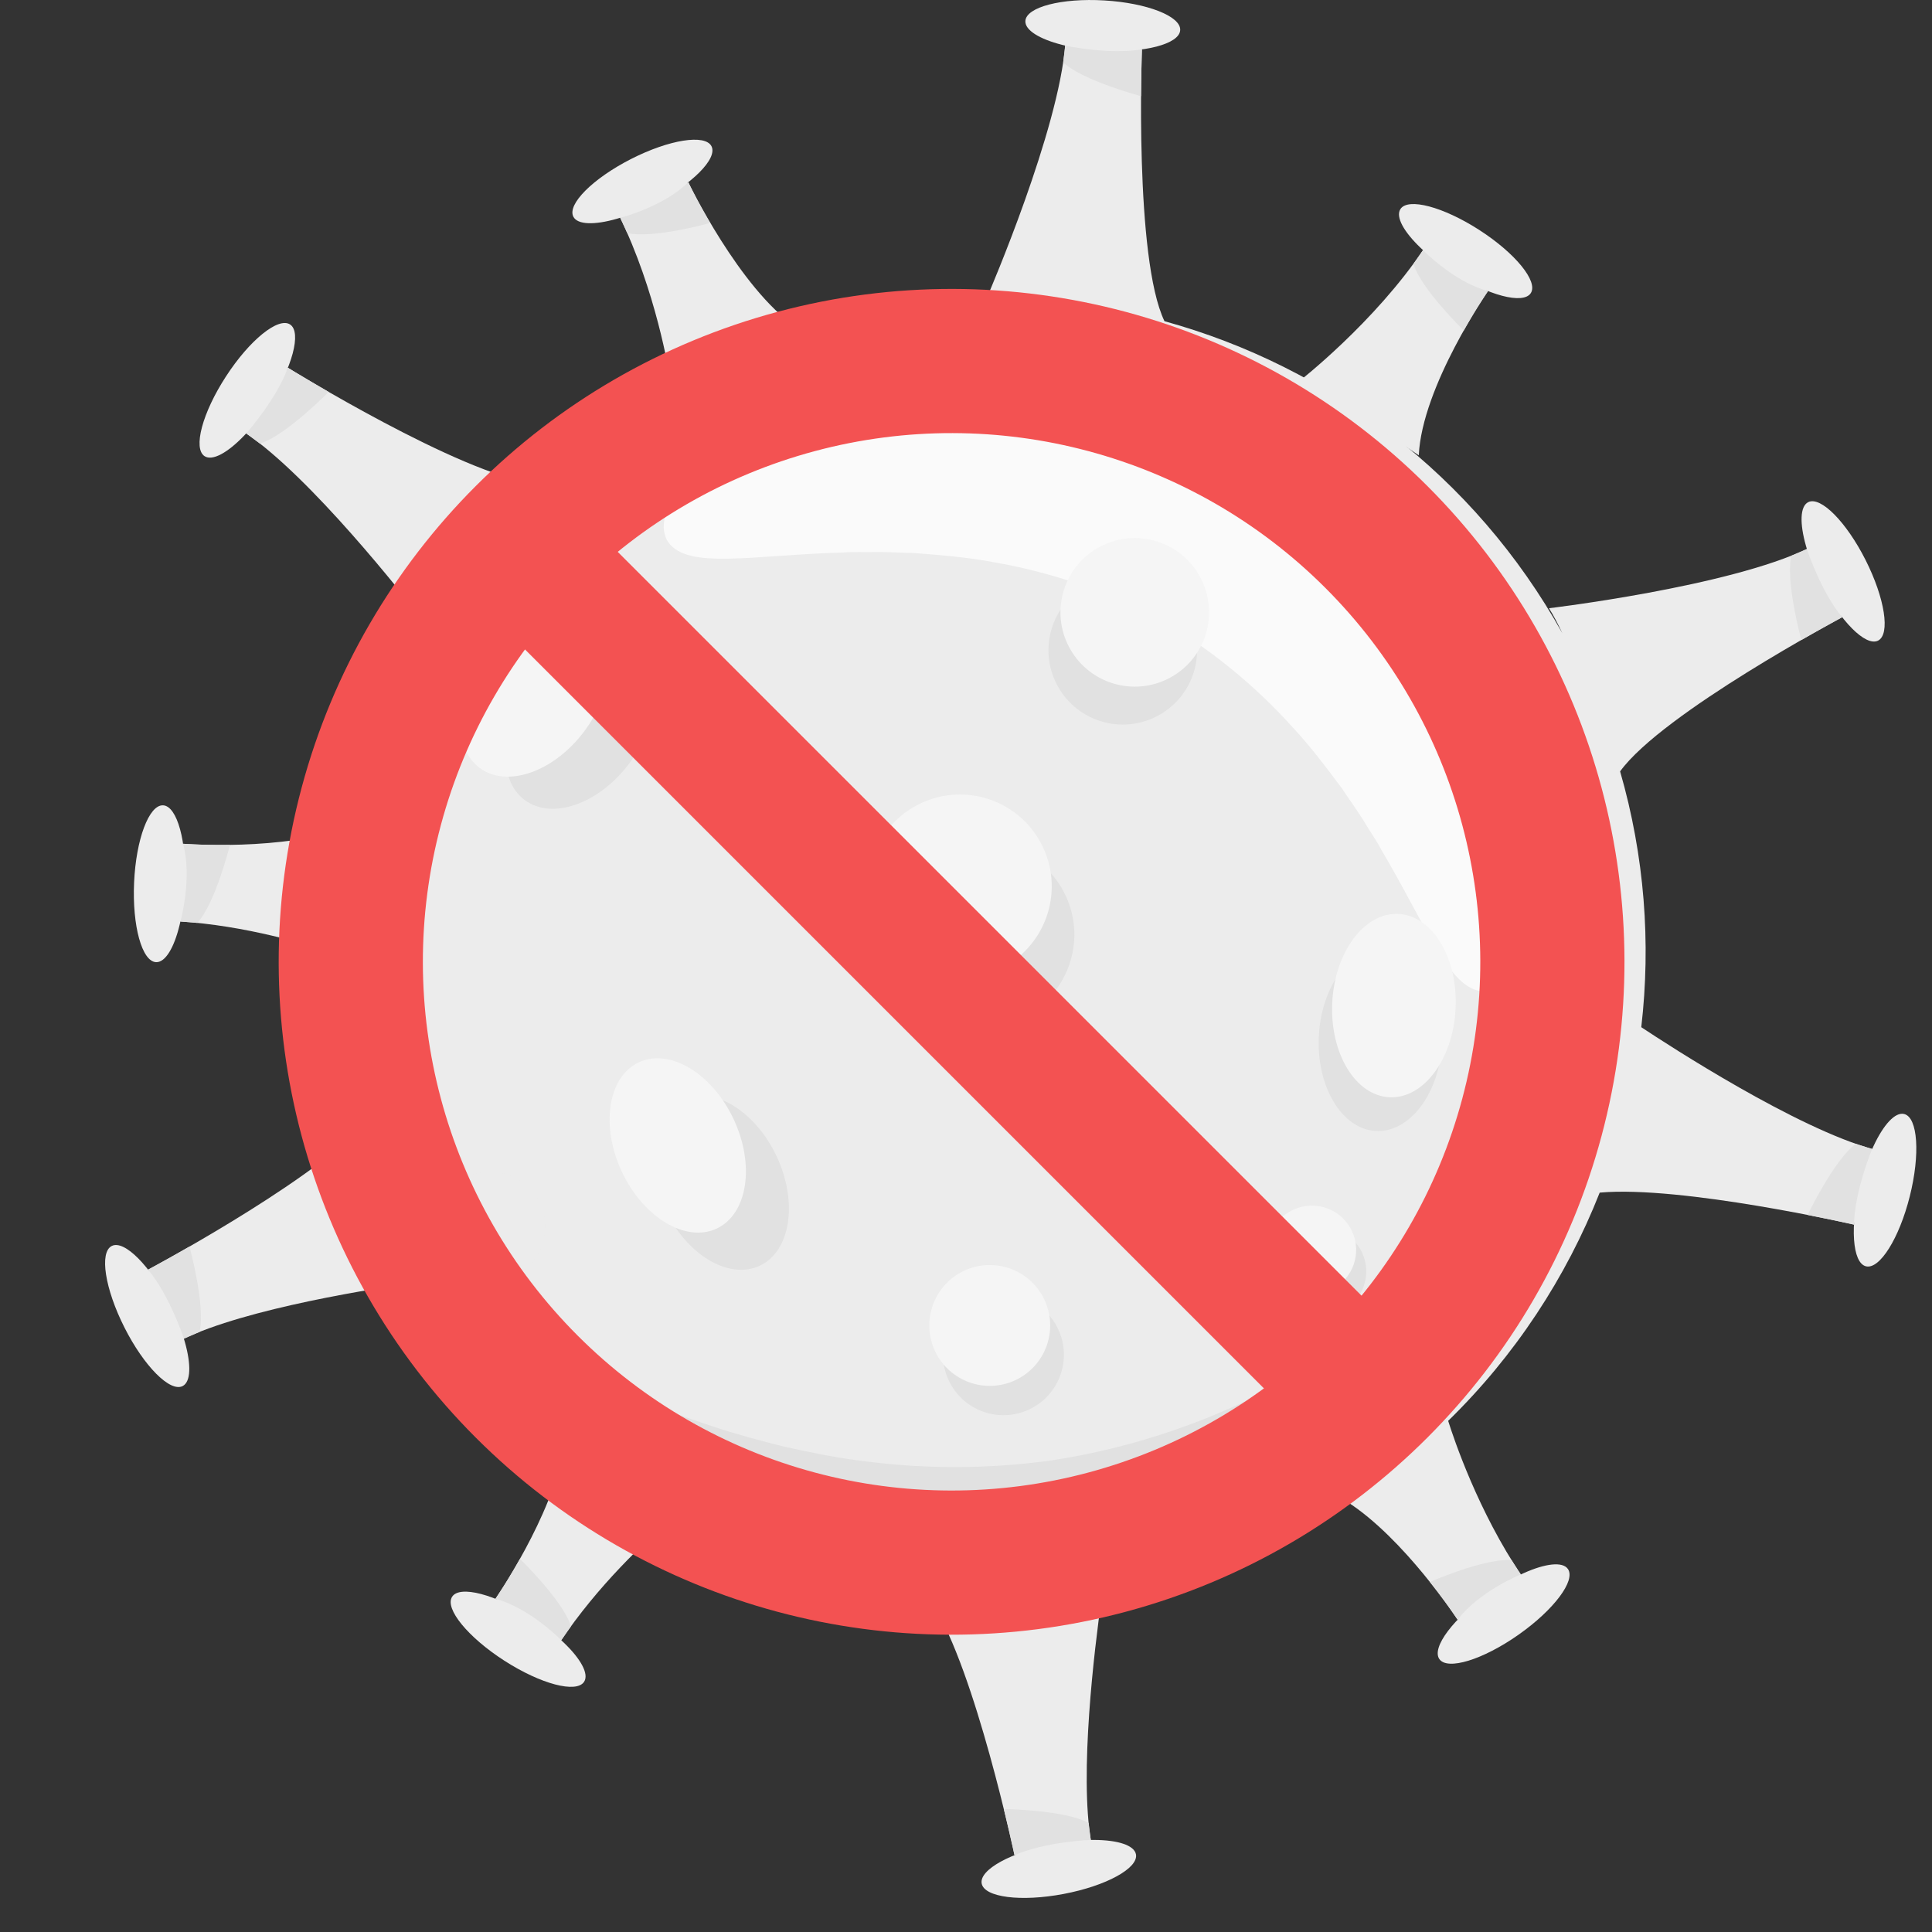 <?xml version="1.0" encoding="UTF-8"?> <svg xmlns="http://www.w3.org/2000/svg" width="67" height="67" viewBox="0 0 67 67" fill="none"><rect x="0" y="0" width="67" height="67" fill="#333333" stroke="none"/> <path d="M25.694 12.053C25.434 12.161 25.174 12.266 24.916 12.384C25.174 12.264 25.437 12.153 25.694 12.053ZM56.918 35.622C57.257 32.702 57.033 29.69 56.184 26.751C57.643 24.732 63.887 21.404 63.887 21.404L62.718 19.011C59.952 20.352 53.717 21.093 53.717 21.093C53.86 21.316 54.019 21.619 54.183 21.963C51.13 16.48 46.08 12.709 40.383 11.139C39.33 8.951 39.601 1.713 39.601 1.713L36.945 1.519C36.718 4.514 34.336 10.066 34.226 10.321C32.024 10.333 29.801 10.674 27.622 11.354C25.642 10.011 23.868 6.318 23.868 6.318L21.48 7.495C22.745 10.082 23.202 12.884 23.255 13.23C21.495 14.216 19.912 15.406 18.522 16.76C15.975 16.456 9.983 12.753 9.983 12.753L8.486 14.995C10.767 16.528 14.014 20.663 14.742 21.608C13.47 23.798 12.571 26.186 12.084 28.669C9.865 29.535 6.35 29.261 6.35 29.261L6.193 31.952C8.516 32.094 10.703 32.759 11.659 33.086C11.663 35.096 11.936 37.126 12.495 39.124C10.492 41.173 5.136 44.03 5.136 44.03L6.32 46.451C8.554 45.367 13.023 44.669 14.737 44.432C16.035 46.67 17.67 48.612 19.547 50.227C19.164 52.574 17.181 55.444 17.181 55.444L19.429 56.933C20.724 54.989 22.408 53.428 23.167 52.771C25.982 54.364 29.115 55.346 32.349 55.637C33.826 57.94 35.182 64.336 35.182 64.336L37.838 63.87C37.429 61.504 37.947 57.231 38.205 55.402C40.163 55.064 42.109 54.469 43.995 53.585C44.947 53.139 45.85 52.63 46.71 52.075C48.701 53.347 50.549 56.171 50.549 56.171L52.775 54.653C51.264 52.421 50.42 49.906 50.221 49.274C52.537 47.014 54.313 44.306 55.476 41.359C58.314 41.104 64.295 42.468 64.295 42.468L64.987 39.863C62.321 39.146 57.886 36.265 56.918 35.622Z" fill="#ECECEC"></path> <path d="M51.603 10.093L49.384 8.622C47.678 11.178 45.062 13.215 45.062 13.215C46.55 13.969 49.202 15.791 49.202 15.791C49.313 13.4 51.603 10.093 51.603 10.093Z" fill="#ECECEC"></path> <path d="M51.426 34.378C50.251 34.314 49.486 32.139 47.896 29.457C47.718 29.115 47.472 28.78 47.265 28.423C47.043 28.071 46.787 27.72 46.547 27.355C46.017 26.646 45.466 25.904 44.81 25.202C43.526 23.779 41.943 22.461 40.138 21.444C38.315 20.461 36.355 19.825 34.465 19.498C33.521 19.318 32.6 19.249 31.718 19.18C31.281 19.171 30.847 19.141 30.431 19.143C30.019 19.157 29.604 19.128 29.219 19.161C26.103 19.248 23.856 19.761 23.174 18.802C23.015 18.57 22.976 18.268 23.066 17.896C23.16 17.533 23.36 17.06 23.731 16.595C24.445 15.62 25.767 14.508 27.679 13.586C28.153 13.338 28.674 13.159 29.218 12.949C29.766 12.752 30.351 12.599 30.961 12.44C32.188 12.175 33.536 11.973 34.971 11.979C36.402 11.989 37.927 12.11 39.469 12.502C41.011 12.88 42.579 13.462 44.087 14.282C45.585 15.12 46.914 16.135 48.056 17.237C49.211 18.331 50.127 19.555 50.899 20.761C51.67 21.971 52.218 23.218 52.65 24.396C52.841 24.998 53.023 25.575 53.149 26.142C53.262 26.715 53.39 27.251 53.432 27.785C53.673 29.893 53.439 31.605 52.995 32.729C52.8 33.291 52.507 33.713 52.251 33.987C51.984 34.261 51.708 34.389 51.426 34.378Z" fill="#FAFAFA"></path> <path d="M10.059 11.252C10.468 11.518 10.137 12.756 9.319 14.017C9.042 14.443 8.745 14.818 8.457 15.116C7.894 15.701 7.367 15.995 7.095 15.82C6.686 15.553 7.017 14.315 7.836 13.055C8.654 11.793 9.65 10.987 10.059 11.252Z" fill="#ECECEC"></path> <path d="M8.539 15.032C8.539 15.032 9.582 13.859 9.983 12.754C10.409 13.012 10.898 13.306 11.398 13.592C11.398 13.592 9.899 15.117 9.014 15.383L8.539 15.032Z" fill="#E1E1E1"></path> <path d="M5.655 27.928C6.142 27.95 6.483 29.185 6.416 30.687C6.393 31.195 6.327 31.668 6.23 32.071C6.041 32.861 5.734 33.381 5.412 33.367C4.924 33.345 4.583 32.11 4.65 30.608C4.717 29.106 5.167 27.906 5.655 27.928Z" fill="#ECECEC"></path> <path d="M6.258 31.957C6.258 31.957 6.676 30.458 6.35 29.262C6.852 29.298 7.398 29.308 7.974 29.301C7.974 29.301 7.471 31.329 6.843 32.006L6.258 31.957Z" fill="#E1E1E1"></path> <path d="M3.876 43.209C4.312 42.989 5.215 43.898 5.893 45.24C6.123 45.694 6.297 46.139 6.41 46.537C6.632 47.319 6.621 47.922 6.333 48.068C5.897 48.288 4.994 47.379 4.316 46.037C3.638 44.695 3.44 43.43 3.876 43.209Z" fill="#ECECEC"></path> <path d="M6.378 46.424C6.378 46.424 5.889 44.933 5.136 44.03C5.574 43.792 6.073 43.518 6.571 43.23C6.571 43.23 7.136 45.291 6.92 46.19L6.378 46.424Z" fill="#E1E1E1"></path> <path d="M15.679 55.374C15.943 54.964 17.182 55.29 18.446 56.104C18.874 56.379 19.25 56.675 19.549 56.962C20.136 57.523 20.432 58.049 20.257 58.321C19.993 58.731 18.754 58.404 17.49 57.591C16.226 56.777 15.414 55.784 15.679 55.374Z" fill="#ECECEC"></path> <path d="M19.464 56.88C19.464 56.88 18.379 55.766 17.182 55.445C17.465 55.029 17.749 54.562 18.032 54.061C18.032 54.061 19.532 55.515 19.801 56.399L19.464 56.88Z" fill="#E1E1E1"></path> <path d="M34.044 65.319C33.953 64.839 35.077 64.224 36.555 63.945C37.054 63.85 37.53 63.805 37.944 63.807C38.757 63.81 39.334 63.989 39.394 64.306C39.485 64.786 38.361 65.402 36.883 65.681C35.406 65.961 34.135 65.799 34.044 65.319Z" fill="#ECECEC"></path> <path d="M37.827 63.807C37.827 63.807 36.259 63.863 35.183 64.337C35.075 63.85 34.95 63.294 34.812 62.735C34.812 62.735 36.949 62.764 37.752 63.221L37.827 63.807Z" fill="#E1E1E1"></path> <path d="M49.916 57.536C49.636 57.137 50.406 56.113 51.637 55.249C52.053 54.958 52.469 54.721 52.847 54.552C53.588 54.22 54.188 54.145 54.373 54.41C54.654 54.809 53.883 55.834 52.652 56.697C51.421 57.56 50.197 57.936 49.916 57.536Z" fill="#ECECEC"></path> <path d="M52.74 54.599C52.74 54.599 51.298 55.182 50.549 56.171C50.271 55.752 49.945 55.312 49.589 54.861C49.589 54.861 51.502 54.021 52.422 54.106L52.74 54.599Z" fill="#E1E1E1"></path> <path d="M64.709 43.914C64.235 43.795 64.148 42.516 64.515 41.058C64.639 40.565 64.798 40.115 64.975 39.739C65.318 39.004 65.722 38.555 66.036 38.633C66.509 38.752 66.596 40.031 66.229 41.489C65.863 42.947 65.182 44.032 64.709 43.914Z" fill="#ECECEC"></path> <path d="M64.924 39.846C64.924 39.846 64.317 41.294 64.295 42.469C63.808 42.362 63.252 42.242 62.686 42.133C62.686 42.133 63.609 40.206 64.361 39.668L64.924 39.846Z" fill="#E1E1E1"></path> <path d="M26.935 40.105C27.681 41.697 27.417 43.394 26.346 43.895C25.276 44.397 23.803 43.514 23.057 41.922C22.311 40.33 22.575 38.633 23.645 38.131C24.717 37.63 26.19 38.513 26.935 40.105Z" fill="#E1E1E1"></path> <path d="M25.443 38.815C26.189 40.407 25.925 42.104 24.854 42.606C23.783 43.107 22.311 42.223 21.564 40.632C20.819 39.04 21.082 37.343 22.153 36.841C23.225 36.339 24.697 37.223 25.443 38.815Z" fill="#F5F5F5"></path> <path d="M18.393 23.908C19.45 22.504 21.074 21.942 22.018 22.654C22.963 23.365 22.872 25.08 21.815 26.485C20.757 27.889 19.134 28.451 18.19 27.74C17.244 27.028 17.336 25.313 18.393 23.908Z" fill="#E1E1E1"></path> <path d="M16.831 22.795C17.889 21.391 19.512 20.829 20.456 21.541C21.402 22.252 21.311 23.967 20.253 25.372C19.196 26.776 17.572 27.337 16.628 26.627C15.683 25.915 15.774 24.2 16.831 22.795Z" fill="#F5F5F5"></path> <path d="M36.696 46.093C37.188 47.141 36.736 48.389 35.688 48.88C34.64 49.37 33.392 48.919 32.901 47.871C32.411 46.823 32.862 45.576 33.911 45.085C34.958 44.594 36.205 45.046 36.696 46.093Z" fill="#E1E1E1"></path> <path d="M36.221 45.077C36.712 46.124 36.261 47.372 35.212 47.863C34.165 48.354 32.917 47.902 32.426 46.855C31.935 45.806 32.387 44.559 33.434 44.068C34.483 43.577 35.73 44.029 36.221 45.077Z" fill="#F5F5F5"></path> <path d="M41.393 23.328C40.964 24.684 39.517 25.436 38.16 25.007C36.803 24.578 36.051 23.131 36.48 21.774C36.909 20.417 38.357 19.665 39.713 20.094C41.07 20.523 41.822 21.97 41.393 23.328Z" fill="#E1E1E1"></path> <path d="M41.809 22.012C41.38 23.369 39.933 24.121 38.576 23.692C37.219 23.263 36.467 21.815 36.896 20.458C37.325 19.102 38.772 18.35 40.13 18.779C41.486 19.208 42.238 20.655 41.809 22.012Z" fill="#F5F5F5"></path> <path d="M47.235 43.439C47.595 44.208 47.264 45.123 46.496 45.483C45.727 45.843 44.812 45.511 44.452 44.742C44.092 43.974 44.423 43.06 45.192 42.7C45.96 42.34 46.875 42.67 47.235 43.439Z" fill="#E1E1E1"></path> <path d="M46.885 42.694C47.245 43.463 46.914 44.377 46.146 44.737C45.377 45.097 44.463 44.766 44.102 43.998C43.742 43.229 44.074 42.315 44.842 41.955C45.611 41.595 46.525 41.925 46.885 42.694Z" fill="#F5F5F5"></path> <path d="M65.13 22.216C64.7 22.433 63.808 21.535 63.138 20.209C62.912 19.761 62.74 19.321 62.628 18.927C62.409 18.155 62.421 17.559 62.706 17.415C63.136 17.197 64.028 18.096 64.697 19.422C65.366 20.747 65.56 21.998 65.13 22.216Z" fill="#ECECEC"></path> <path d="M62.66 19.04C62.66 19.04 63.143 20.513 63.886 21.404C63.454 21.64 62.96 21.911 62.468 22.195C62.468 22.195 61.911 20.159 62.124 19.271L62.66 19.04Z" fill="#E1E1E1"></path> <path d="M53.087 10.164C52.826 10.57 51.602 10.246 50.353 9.442C49.931 9.17 49.56 8.878 49.264 8.594C48.684 8.04 48.392 7.52 48.565 7.251C48.826 6.846 50.05 7.17 51.298 7.974C52.547 8.778 53.348 9.758 53.087 10.164Z" fill="#ECECEC"></path> <path d="M49.349 8.676C49.349 8.676 50.42 9.777 51.603 10.095C51.323 10.505 51.043 10.967 50.762 11.461C50.762 11.461 49.281 10.024 49.017 9.151L49.349 8.676Z" fill="#E1E1E1"></path> <path d="M40.928 1.046C40.9 1.528 39.675 1.846 38.192 1.758C37.691 1.728 37.225 1.655 36.827 1.554C36.05 1.355 35.54 1.046 35.559 0.727C35.588 0.245 36.814 -0.073 38.296 0.015C39.779 0.103 40.958 0.565 40.928 1.046Z" fill="#ECECEC"></path> <path d="M36.94 1.583C36.94 1.583 38.455 1.907 39.6 1.712C39.586 2.205 39.572 2.768 39.57 3.336C39.57 3.336 37.53 2.793 36.87 2.162L36.94 1.583Z" fill="#E1E1E1"></path> <path d="M24.674 5.072C24.893 5.501 23.999 6.397 22.675 7.071C22.227 7.299 21.789 7.473 21.395 7.586C20.624 7.808 20.027 7.799 19.883 7.514C19.664 7.085 20.559 6.19 21.882 5.515C23.205 4.841 24.455 4.642 24.674 5.072Z" fill="#ECECEC"></path> <path d="M21.508 7.553C21.508 7.553 22.999 7.181 23.869 6.318C24.082 6.767 24.339 7.241 24.626 7.732C24.626 7.732 22.639 8.29 21.751 8.08L21.508 7.553Z" fill="#E1E1E1"></path> <path d="M50.014 36.146C49.928 37.902 48.901 39.279 47.72 39.221C46.538 39.163 45.651 37.693 45.736 35.937C45.822 34.181 46.85 32.805 48.031 32.863C49.212 32.92 50.1 34.39 50.014 36.146Z" fill="#E1E1E1"></path> <path d="M50.479 34.977C50.394 36.733 49.366 38.11 48.185 38.052C47.004 37.994 46.115 36.524 46.201 34.768C46.287 33.013 47.315 31.636 48.496 31.694C49.677 31.751 50.565 33.221 50.479 34.977Z" fill="#F5F5F5"></path> <path d="M36.957 31.061C37.703 32.653 37.017 34.547 35.425 35.294C33.833 36.039 31.938 35.353 31.192 33.762C30.446 32.17 31.132 30.274 32.724 29.529C34.316 28.782 36.211 29.468 36.957 31.061Z" fill="#E1E1E1"></path> <path d="M36.172 29.386C36.919 30.978 36.232 32.873 34.64 33.619C33.048 34.364 31.153 33.678 30.408 32.087C29.662 30.495 30.348 28.6 31.939 27.854C33.532 27.108 35.427 27.794 36.172 29.386Z" fill="#F5F5F5"></path> <path d="M51.816 43.333C52.043 43.489 51.98 44.07 51.581 44.974C51.184 45.878 50.413 47.081 49.222 48.383C48.629 49.036 47.915 49.693 47.106 50.352C46.282 50.99 45.366 51.639 44.331 52.208C42.276 53.366 39.785 54.28 37.056 54.691C34.323 55.077 31.674 54.912 29.373 54.39C28.218 54.141 27.155 53.779 26.183 53.404C25.22 53.003 24.348 52.577 23.593 52.12C22.079 51.213 20.998 50.281 20.36 49.527C19.718 48.775 19.493 48.237 19.665 48.022C20.044 47.553 21.85 48.535 24.802 49.494C25.538 49.738 26.354 49.96 27.226 50.176C28.106 50.368 29.041 50.565 30.036 50.681C32.02 50.936 34.215 50.96 36.466 50.645C38.712 50.303 40.808 49.653 42.637 48.843C43.557 48.448 44.397 47.992 45.185 47.557C45.959 47.102 46.677 46.655 47.314 46.211C49.868 44.448 51.319 42.991 51.816 43.333Z" fill="#E1E1E1"></path> <g opacity="0.2"> <g opacity="0.2"> <path opacity="0.2" d="M15.988 40.885C16.988 40.358 18.202 40.701 18.702 41.649C19.201 42.599 18.796 43.793 17.797 44.32C16.798 44.845 15.582 44.504 15.083 43.555C14.584 42.605 14.989 41.41 15.988 40.885Z" fill="#E1E1E1"></path> </g> </g> <circle cx="33" cy="33.355" r="20.835" transform="rotate(-45 33 33.355)" stroke="#F35252" stroke-width="5"></circle> <rect x="17.16" y="21.476" width="4.667" height="39.202" transform="rotate(-45 17.16 21.476)" fill="#F35252"></rect> </svg> 